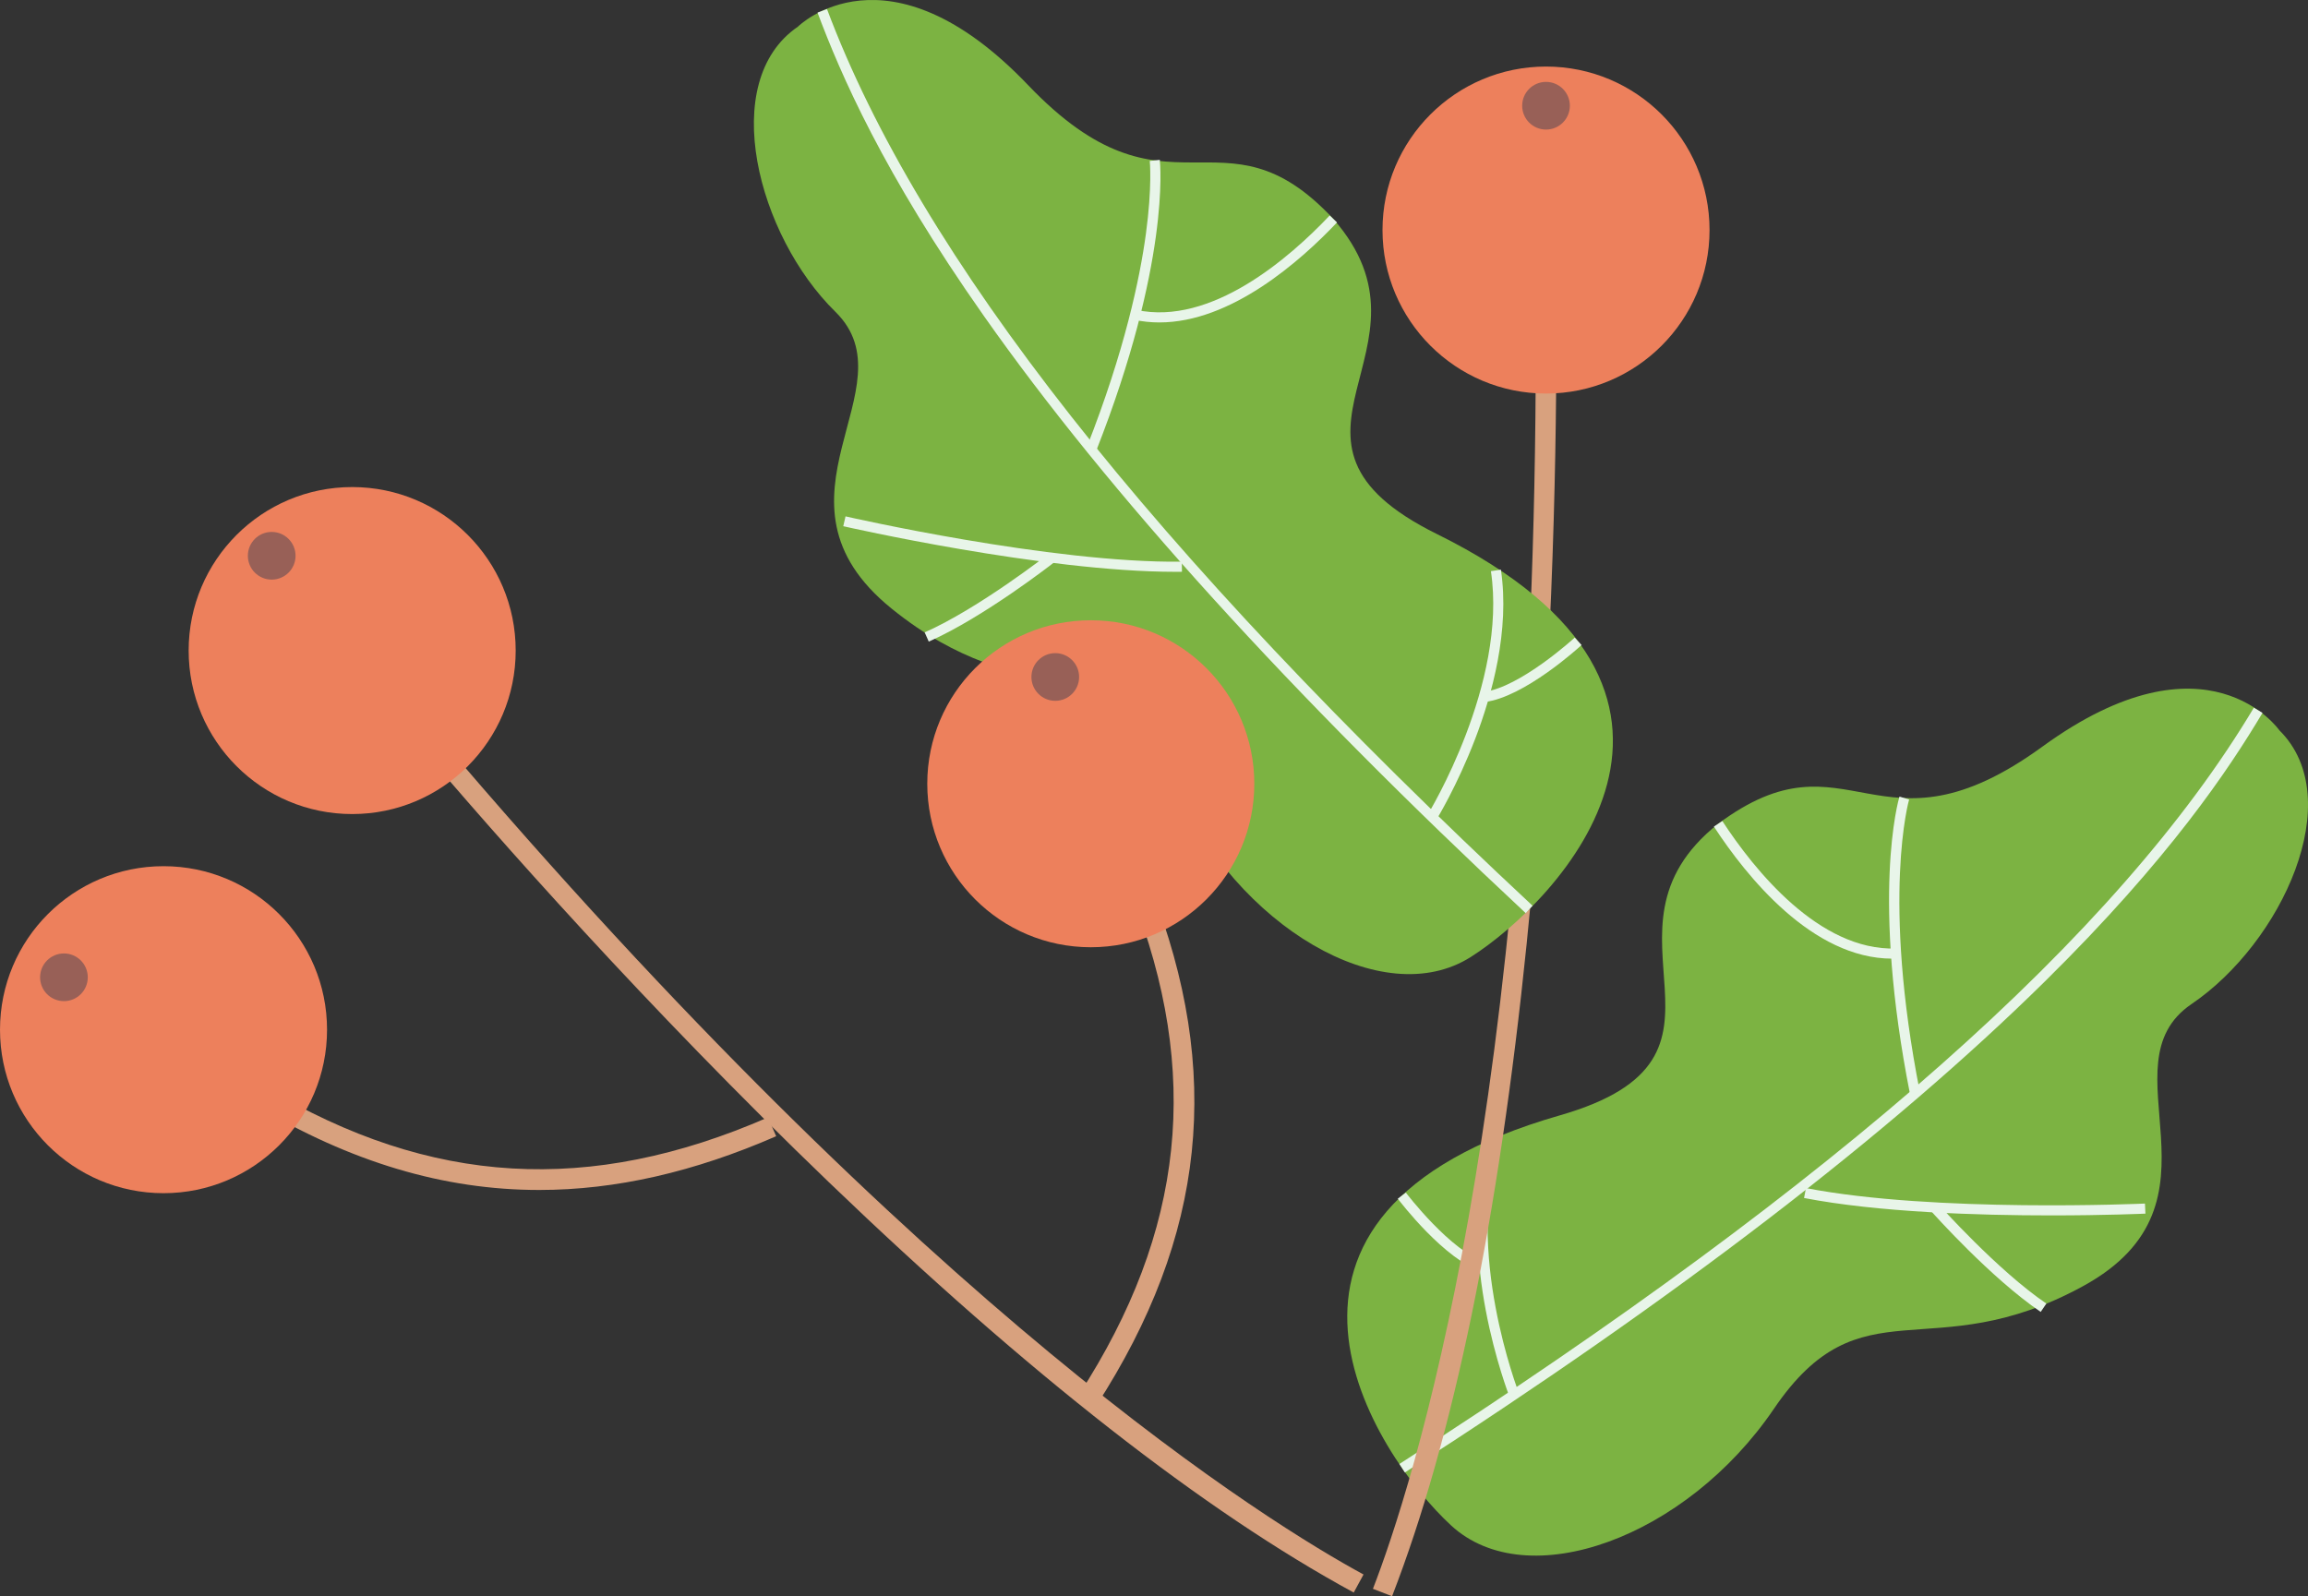   <svg xmlns="http://www.w3.org/2000/svg" viewBox="0 0 626.615 433.433" width="100%" style="vertical-align: middle; max-width: 100%; width: 100%;">
   <rect x="0" y="0" width="626.615" height="433.433" fill="#333333" stroke="none"/>
   <g>
    <g>
     <g>
      <g>
       <path d="M618.826,198.284c18.846,18.6,.586,57.787-23.829,74.346-24.415,16.559,12.057,53.875-29.423,76.581-41.479,22.706-60.202-1.655-83.966,33.329-23.764,34.984-66.952,50.772-87.656,31.654-20.704-19.118-63.881-84.545,29.527-111.335,55.642-15.958,5.995-49.739,42.985-79.168,35.581-26.563,43.265,11.61,88.051-20.966,44.786-32.575,64.313-4.441,64.313-4.441Z" fill="#7CB342">
       </path>
       <path d="M381.415,399.822l-1.48-2.307c119.386-76.689,195.267-143.86,231.977-205.351l2.354,1.404c-9.142,15.312-25.212,39.53-59.093,72.931-41.939,41.344-100.399,86.199-173.757,133.322Z" fill="#E8F5E9">
       </path>
       <path d="M518.589,297.222c-10.654-53.817-3.215-79.834-2.894-80.915l2.627,.78c-.076,.26-7.548,26.551,2.954,79.604l-2.688,.531Z" fill="#E8F5E9">
       </path>
       <path d="M513.742,260.304c-21.724,0-39.616-22.374-48.428-35.864l2.295-1.498c8.64,13.228,26.284,35.277,47.111,34.605l.094,2.738c-.358,.013-.717,.019-1.072,.019Z" fill="#E8F5E9">
       </path>
       <path d="M556.863,330.024c-19.745,0-46.979-.839-67.07-4.73l.521-2.691c34.814,6.745,91.469,4.229,92.037,4.202l.127,2.738c-.245,.011-10.831,.481-25.615,.481Z" fill="#E8F5E9">
       </path>
       <path d="M554.045,356.231c-13.547-9.198-29.179-26.721-29.838-27.462l2.049-1.82c.159,.179,16.066,18.011,29.328,27.015l-1.539,2.268Z" fill="#E8F5E9">
       </path>
       <path d="M409.801,379.199c-.039-.099-3.897-10.017-6.438-23.482-2.354-12.474-4.032-30.658,1.333-46.452l2.596,.881c-9.92,29.197,4.909,67.668,5.06,68.054l-2.551,1Z" fill="#E8F5E9">
       </path>
       <path d="M402.659,345.422c-10.387-3.157-22.648-19.255-23.165-19.938l2.186-1.652c.121,.16,12.241,16.07,21.776,18.968l-.797,2.623Z" fill="#E8F5E9">
       </path>
      </g>
      <path d="M377.944,433.433l-5.199-2.016c10.371-26.757,44.208-130.128,44.208-336.888h5.574c0,30.934-1.046,93.092-8.052,161.831-7.601,74.562-19.891,134.137-36.531,177.072Z" fill="rgb(216, 161, 126)">
      </path>
      <g>
       <path d="M216.628,7.243c-21.865,14.935-10.898,56.754,10.167,77.407,21.065,20.653-21.486,50.855,15.271,80.604,36.757,29.75,59.53,9.124,76.663,47.79,17.133,38.666,56.806,61.915,80.593,46.802,23.786-15.112,77.955-71.775-9.165-114.818-51.897-25.64,2.986-50.009-28.153-85.573-30.264-32.492-44.643,3.695-82.89-36.356-38.247-40.051-62.485-15.857-62.485-15.857Z" fill="#7CB342">
       </path>
       <path d="M414.222,247.944c-63.761-59.467-113.269-114.043-147.147-162.214C239.705,46.817,228.217,20.116,221.957,3.418l2.566-.963c25.14,67.062,87.802,146.707,191.567,243.485l-1.869,2.004Z" fill="#E8F5E9">
       </path>
       <path d="M297.581,122.494l-2.551-1.004c10.354-26.3,14.458-46.054,16.078-57.994,1.755-12.931,1.055-19.733,1.047-19.801l2.725-.299c.123,1.121,2.796,28.048-17.299,79.098Z" fill="#E8F5E9">
       </path>
       <path d="M314.77,87.553c-2.289,0-4.585-.23-6.877-.728l.58-2.678c20.4,4.415,41.671-14.161,52.535-25.635l1.99,1.885c-10.071,10.636-28.841,27.155-48.229,27.155Z" fill="#E8F5E9">
       </path>
       <path d="M319.129,155.267c-35.816,0-89.635-12.259-90.184-12.385l.613-2.672c.554,.129,55.871,12.748,91.308,12.306l.032,2.74c-.583,.007-1.176,.011-1.77,.011Z" fill="#E8F5E9">
       </path>
       <path d="M252.154,174.22l-1.109-2.506c14.657-6.491,33.493-21.193,33.682-21.341l1.691,2.156c-.781,.612-19.29,15.06-34.264,21.69Z" fill="#E8F5E9">
       </path>
       <path d="M389.978,222.583l-2.332-1.439c.218-.353,21.68-35.555,17.134-66.055l2.711-.404c2.459,16.499-2.441,34.092-6.984,45.944-4.904,12.795-10.473,21.864-10.528,21.954Z" fill="#E8F5E9">
       </path>
       <path d="M403.036,190.625l-.316-2.723c9.9-1.148,24.667-14.637,24.815-14.773l1.855,2.018c-.631,.58-15.57,14.228-26.354,15.479Z" fill="#E8F5E9">
       </path>
      </g>
      <circle cx="419.739" cy="62.467" r="44.395" fill="rgb(237, 128, 92)">
      </circle>
      <circle cx="419.739" cy="28.709" r="6.474" fill="rgb(152, 96, 87)">
      </circle>
     </g>
     <g>
      <g>
       <path d="M146.394,323.116c-25.997,0-51.265-7.62-76.951-22.932l2.855-4.789c44.548,26.558,87.83,29.104,136.204,8.018l2.229,5.111c-22.291,9.716-43.548,14.592-64.337,14.592Z" fill="rgb(216, 161, 126)">
       </path>
       <circle cx="44.396" cy="279.594" r="44.395" fill="rgb(237, 128, 92)">
       </circle>
       <circle cx="17.358" cy="265.367" r="6.474" fill="rgb(152, 96, 87)">
       </circle>
      </g>
      <g>
       <path d="M367.532,432.426c-40.47-21.966-88.393-59.433-142.436-111.36-49.822-47.872-90.843-94.585-110.86-118.169l4.25-3.607c133.797,157.635,226.485,214.548,251.706,228.236l-2.66,4.9Z" fill="rgb(216, 161, 126)">
       </path>
       <circle cx="95.613" cy="176.648" r="44.395" fill="rgb(237, 128, 92)">
       </circle>
       <circle cx="73.767" cy="150.911" r="6.474" fill="rgb(152, 96, 87)">
       </circle>
      </g>
      <g>
       <path d="M297.661,381.639l-4.682-3.029c28.668-44.307,33.188-87.425,14.224-135.697l5.189-2.039c19.677,50.09,14.996,94.819-14.731,140.766Z" fill="rgb(216, 161, 126)">
       </path>
       <circle cx="296.146" cy="212.814" r="44.395" fill="rgb(237, 128, 92)">
       </circle>
       <circle cx="286.502" cy="183.823" r="6.474" fill="rgb(152, 96, 87)">
       </circle>
      </g>
     </g>
    </g>
   </g>
  </svg>
